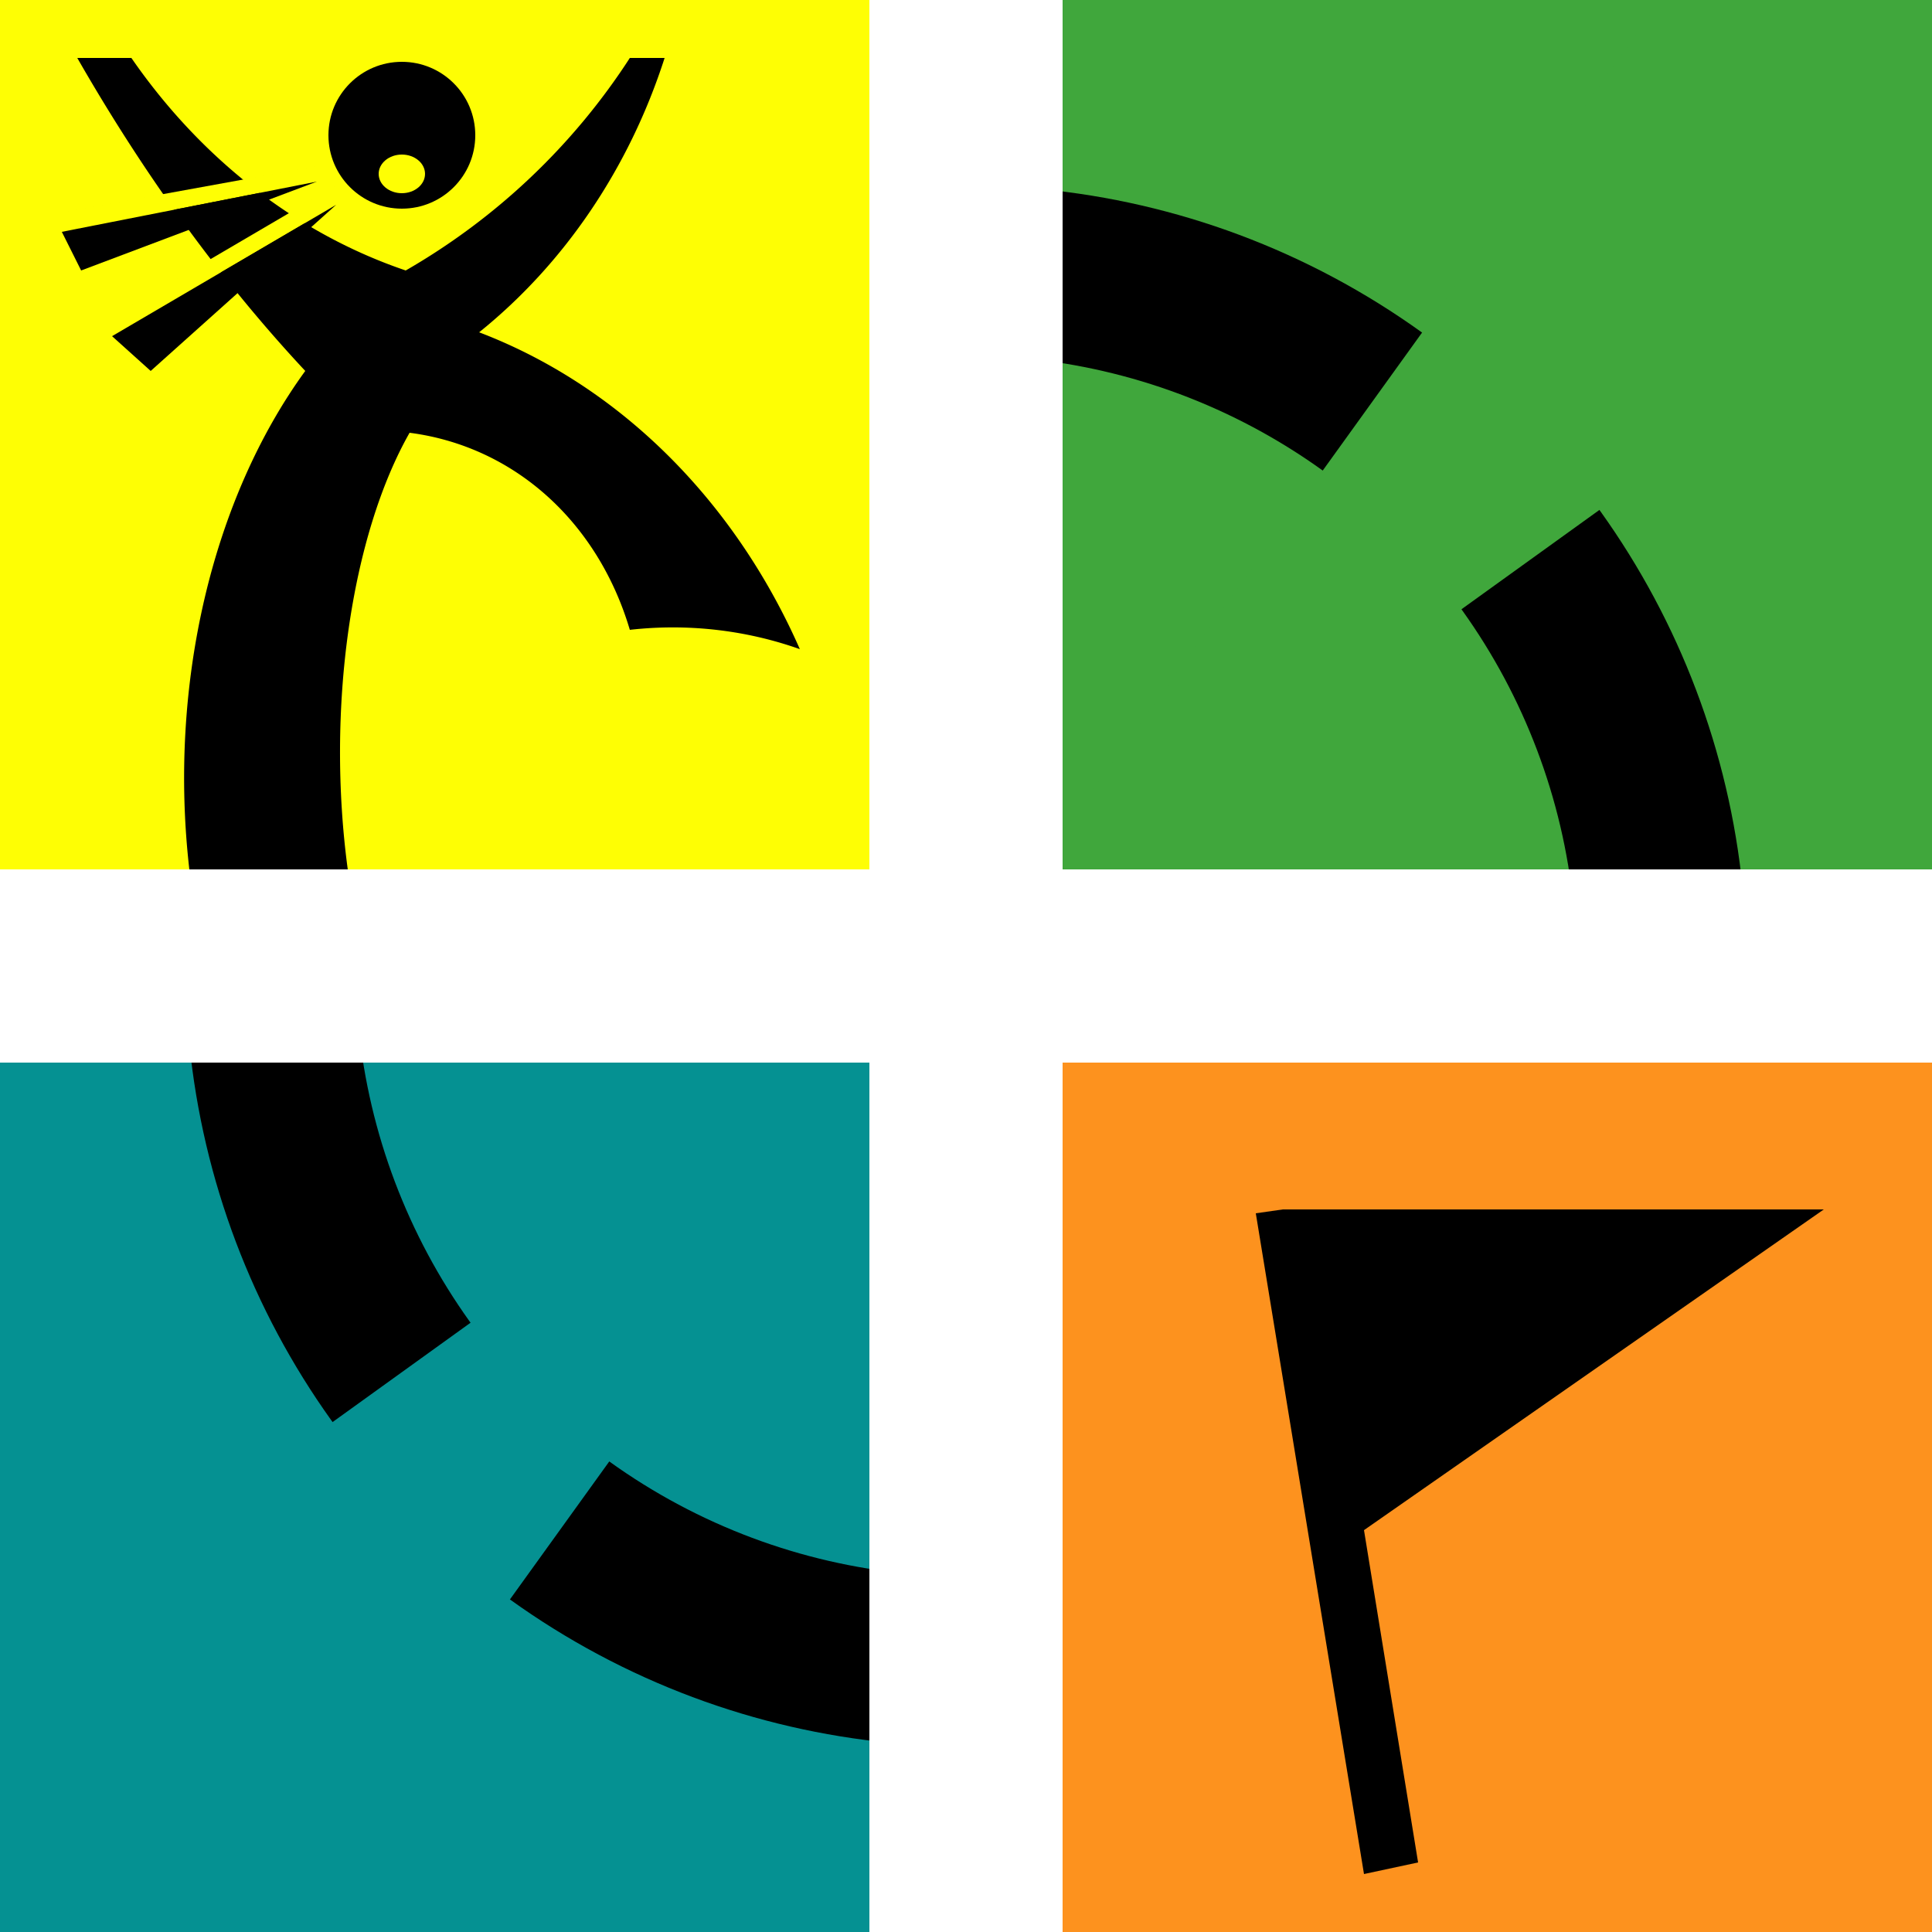<svg xmlns="http://www.w3.org/2000/svg" width="500" height="500" viewBox="0 0 500 500">

<rect x="0" y="0" width="500" height="500" fill="#333333" stroke="none"/>

<rect x="275" y="0" width="225" height="225" fill="#40A73C" stroke="none" />
<rect x="0" y="275" width="225" height="225" fill="#059192" stroke="none" />
<circle cx="250" cy="250" r="180" fill="none" stroke="black" stroke-width="44px" />
<rect x="0" y="0" width="225" height="225" fill="#FEFE04" stroke="none" />
<rect x="275" y="275" width="225" height="225" fill="#FD921E" stroke="none" />
<polygon points="250 250 430 0 500 70" fill="#40A73C" stroke="none" />
<polygon points="250 250 0 430 70 500" fill="#059192" stroke="none" />
<rect x="225" y="0" width="50" height="500" fill="white" stroke="none" />
<rect x="0" y="225" width="500" height="50" fill="white" stroke="none" />
<polygon points="472 313 332 313 325 314 353 485 367 482 353 396" fill="black" stroke="none" />
<path d="M 90 225 A 47.5,105.5 0 0,1 106,112 A 75.5,87.5 22.5 0,1 163,163 A 90.5,82.5 0 0,1 207,168 A 144,164 0 0,0 124,86 A 136,150 0 0,0 172,15 h -9 A 171,169 0 0,1 105,70 A 142,163 0 0,1 34,15 h -14 A 328,514 0 0,0 79,96 A 102,146 0 0,0 49,225 z" stroke="none" fill="black" />
<circle cx="104" cy="35" r="19" fill="black" stroke="none" />
<ellipse cx="104" cy="45" rx="6" ry="5" fill="#FEFE04" stroke="none" />
<polygon points="82 47 16 60 16 55 82 43" fill="#FEFE04" stroke="none" />
<polygon points="87 53 29 87 29 82 87 48" fill="#FEFE04" stroke="none" />
<polygon points="82 47 16 60 21 70" fill="black" stroke="none" />
<polygon points="87 53 29 87 39 96" fill="black" stroke="none" />

</svg>